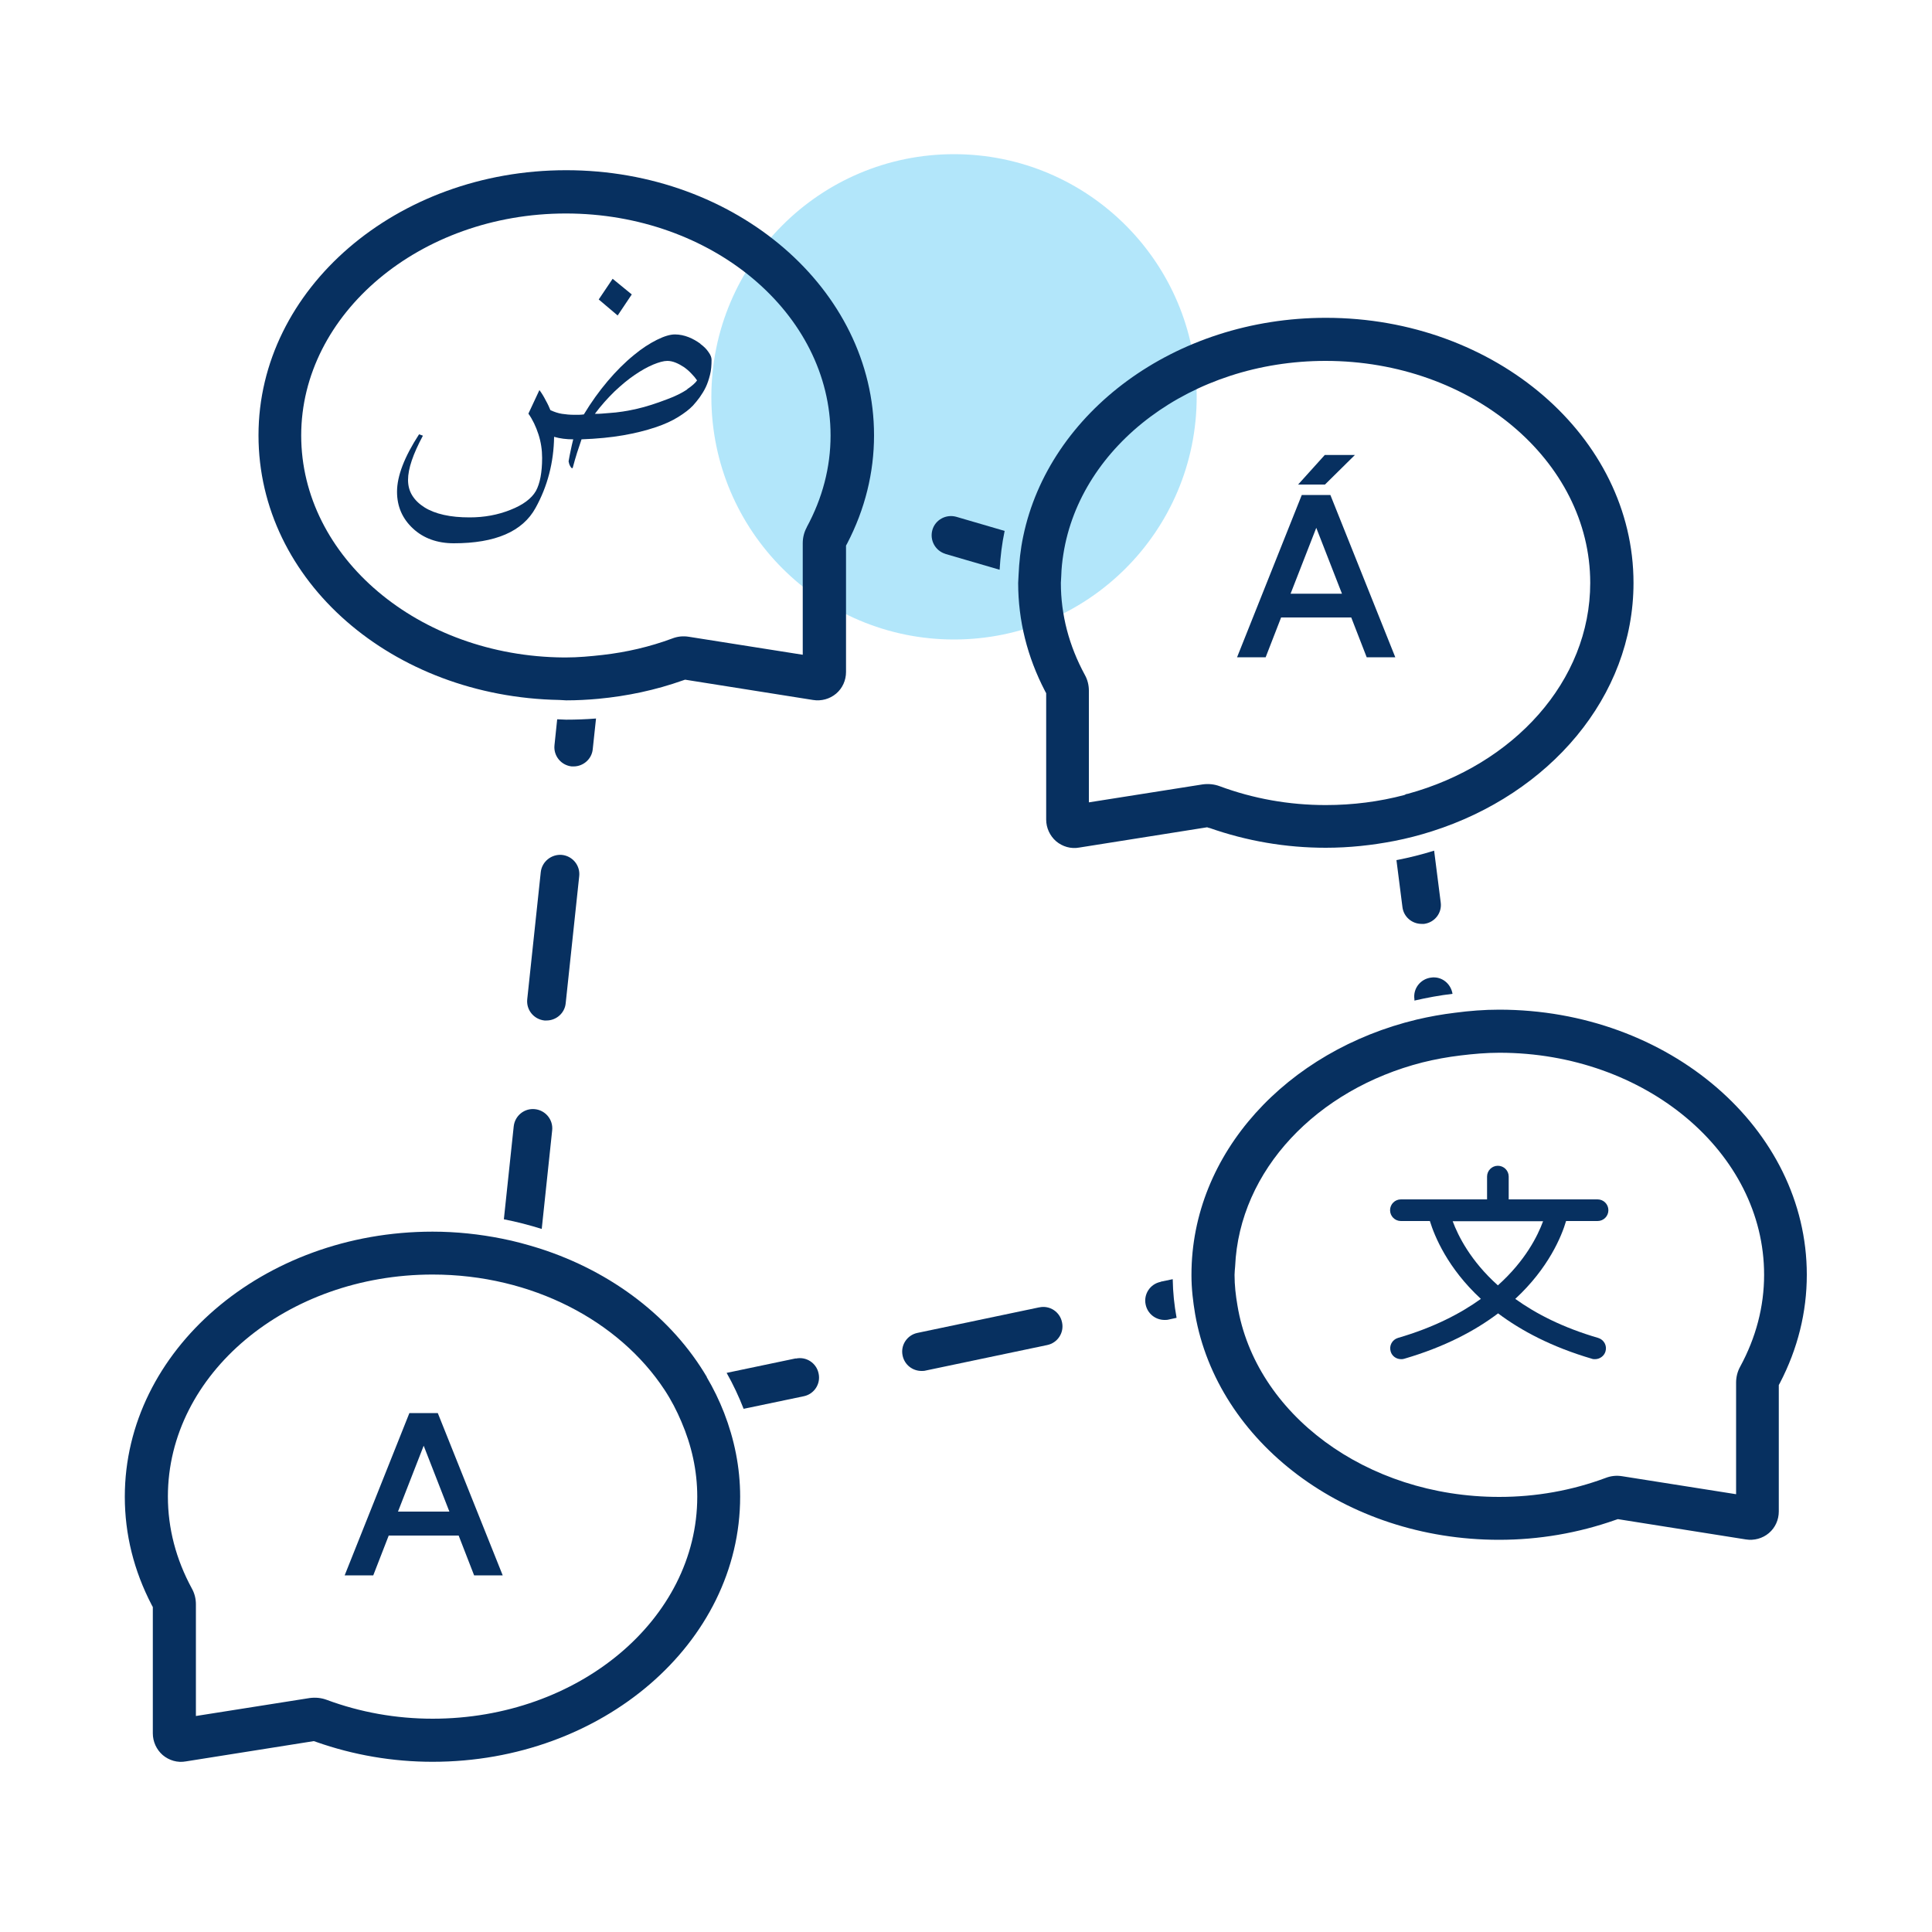<?xml version="1.0" encoding="UTF-8"?> <svg xmlns="http://www.w3.org/2000/svg" id="Layer_1" data-name="Layer 1" viewBox="0 0 100 100"><defs><style> .cls-1 { fill: #073060; } .cls-2 { fill: #67cff6; opacity: .5; } </style></defs><circle class="cls-2" cx="49.38" cy="20.54" r="12.56"></circle><g><path class="cls-1" d="M41.19,70.31l-3.58.75c.34.6.63,1.22.88,1.86l3.11-.65c.54-.11.89-.64.77-1.18-.11-.54-.64-.89-1.18-.77Z"></path><path class="cls-1" d="M53.78,67.67l-6.29,1.32c-.54.11-.89.64-.77,1.18.1.47.51.79.98.79.07,0,.14,0,.21-.02l6.29-1.32c.54-.11.89-.64.77-1.18-.11-.54-.64-.89-1.18-.77Z"></path><path class="cls-1" d="M27.99,45.14l-.7,6.58c-.06.55.34,1.04.89,1.1.04,0,.07,0,.11,0,.5,0,.94-.38.99-.89l.7-6.58c.06-.55-.34-1.04-.89-1.1-.54-.05-1.04.34-1.1.89Z"></path><path class="cls-1" d="M26.59,58.3l-.51,4.81c.67.13,1.32.3,1.96.5l.54-5.1c.06-.55-.34-1.04-.89-1.1-.55-.06-1.04.34-1.1.89Z"></path><path class="cls-1" d="M36.59,71.28c-1.8-3.06-4.89-5.45-8.66-6.66-.64-.2-1.29-.38-1.96-.51-1.15-.23-2.35-.36-3.58-.36-8.78,0-15.93,6.15-15.93,13.72,0,1.95.47,3.83,1.39,5.6l.06.11v6.54c0,.43.19.84.51,1.12.33.28.77.41,1.2.33l6.62-1.05.12.04c1.93.68,3.96,1.03,6.03,1.03,8.78,0,15.92-6.15,15.92-13.72,0-1.52-.3-2.97-.83-4.34-.25-.64-.55-1.26-.9-1.85ZM22.4,88.96c-1.9,0-3.75-.33-5.5-.98-.27-.1-.57-.13-.87-.09l-5.89.93v-5.78c0-.29-.07-.57-.21-.82-.82-1.51-1.24-3.11-1.24-4.76,0-6.34,6.15-11.49,13.7-11.49,5.16,0,9.66,2.41,12,5.96.35.53.64,1.09.88,1.66.52,1.21.82,2.51.82,3.88,0,6.34-6.15,11.49-13.7,11.49Z"></path><path class="cls-1" d="M22.59,73.14h-1.4l-3.35,8.4h1.48l.8-2.06h3.62l.8,2.06h1.48l-3.36-8.4h-.07ZM20.6,78.24l1.33-3.41,1.33,3.41h-2.66Z"></path><polygon class="cls-1" points="70.13 23.55 68.57 23.55 67.19 25.08 68.58 25.08 70.13 23.55"></polygon><path class="cls-1" d="M66.32,31.96h3.62l.8,2.06h1.48l-3.36-8.4h-1.48l-3.35,8.4h1.48l.8-2.06ZM68.13,27.32l1.33,3.41h-2.66l1.33-3.41Z"></path><path class="cls-1" d="M75.18,51.43c-.09-.53-.57-.91-1.11-.83-.55.07-.94.57-.86,1.12v.07c.65-.15,1.3-.27,1.97-.35Z"></path><path class="cls-1" d="M48.93,28.67l2.81.82c.04-.68.12-1.35.26-2.01l-2.5-.73c-.53-.15-1.09.15-1.24.68-.15.53.15,1.08.68,1.24Z"></path><path class="cls-1" d="M73.71,47.82c.55-.07.94-.57.86-1.12l-.34-2.67c-.64.2-1.28.36-1.95.49l.31,2.43c.06.5.49.87.99.87.04,0,.09,0,.13,0Z"></path><path class="cls-1" d="M62.59,42.85c1.93.68,3.96,1.03,6.03,1.03,1.22,0,2.4-.13,3.54-.35.67-.13,1.32-.3,1.95-.5,6.08-1.93,10.44-6.96,10.44-12.86,0-7.56-7.14-13.72-15.92-13.72-7.83,0-14.34,4.9-15.67,11.32-.14.66-.21,1.33-.24,2.01,0,.13-.02.26-.02.39,0,1.95.47,3.83,1.39,5.6l.06.11v6.54c0,.43.19.84.51,1.12.33.28.77.41,1.2.33l6.62-1.05.12.04ZM56.36,41.53v-5.78c0-.29-.07-.57-.21-.82-.82-1.51-1.24-3.11-1.24-4.76,0-.12.02-.24.02-.36.01-.38.05-.76.11-1.13.88-5.63,6.62-10,13.57-10,7.55,0,13.7,5.16,13.7,11.49,0,5.09-3.97,9.42-9.45,10.92,0,0,0,0-.01,0-.06,0-.11.04-.16.06-1.29.34-2.65.52-4.07.52-1.9,0-3.75-.33-5.5-.98-.27-.1-.57-.13-.87-.09l-5.89.93Z"></path><path class="cls-1" d="M60.07,66.35c-.54.11-.89.64-.77,1.18.1.47.51.79.98.79.07,0,.14,0,.21-.02l.41-.09c-.12-.65-.19-1.32-.2-2l-.62.13Z"></path><path class="cls-1" d="M77.6,52.26c-.78,0-1.54.06-2.29.16-.67.08-1.33.2-1.97.35-6.72,1.61-11.67,6.91-11.67,13.21,0,.01,0,.02,0,.04,0,.68.08,1.35.19,2,1.15,6.6,7.75,11.68,15.73,11.68,2.07,0,4.1-.35,6.03-1.03l.12-.04,6.62,1.05c.43.07.87-.05,1.2-.33.33-.28.51-.69.51-1.12v-6.54l.06-.11c.92-1.77,1.39-3.66,1.39-5.6,0-7.56-7.14-13.72-15.93-13.72ZM90.07,70.74c-.14.25-.21.54-.21.82v5.78l-5.89-.93c-.3-.05-.59-.02-.87.09-1.75.65-3.6.98-5.5.98-6.91,0-12.63-4.32-13.55-9.91-.09-.52-.15-1.04-.15-1.58,0-.15.02-.29.03-.44.22-4.99,4.24-9.17,9.7-10.56.64-.16,1.3-.28,1.97-.36.66-.08,1.32-.14,2.01-.14,7.55,0,13.7,5.16,13.7,11.49,0,1.65-.42,3.25-1.24,4.76Z"></path><path class="cls-1" d="M29.69,39.67c.5,0,.94-.38.99-.89l.17-1.59c-.51.04-1.03.06-1.55.06-.16,0-.31-.02-.46-.02l-.14,1.34c-.06.55.34,1.04.89,1.1.04,0,.07,0,.11,0Z"></path><path class="cls-1" d="M29.3,8.81c-8.78,0-15.92,6.15-15.92,13.72s6.95,13.54,15.57,13.7c.12,0,.24.02.36.02.56,0,1.11-.03,1.66-.08,1.49-.14,2.96-.45,4.37-.95l.12-.04,6.62,1.05c.43.07.87-.05,1.2-.33.33-.28.51-.69.51-1.12v-6.54l.06-.11c.92-1.77,1.39-3.66,1.39-5.6,0-7.56-7.14-13.72-15.93-13.72ZM41.76,27.29c-.14.25-.21.54-.21.82v5.78l-5.89-.93c-.3-.05-.59-.02-.87.09-1.16.43-2.37.71-3.6.85-.63.07-1.26.13-1.9.13-.04,0-.08,0-.12,0-7.5-.06-13.58-5.19-13.58-11.49s6.15-11.49,13.7-11.49,13.7,5.16,13.7,11.49c0,1.65-.42,3.25-1.24,4.76Z"></path><path class="cls-1" d="M82.69,63.2c.31,0,.56-.25.56-.56s-.25-.56-.56-.56h-4.6v-1.18c0-.31-.25-.56-.56-.56s-.56.25-.56.56v1.18h-4.46c-.31,0-.56.25-.56.56s.25.56.56.56h1.5c.24.78.91,2.43,2.64,4.03-1.07.77-2.47,1.49-4.29,2.02-.3.09-.47.4-.38.7.07.25.3.4.54.4.05,0,.1,0,.16-.02,2.09-.61,3.67-1.45,4.86-2.35,1.2.9,2.78,1.74,4.86,2.35.05.02.1.02.16.02.24,0,.47-.16.54-.4.09-.3-.08-.61-.38-.7-1.82-.53-3.22-1.25-4.29-2.02,1.73-1.6,2.4-3.25,2.63-4.03h1.64ZM77.53,66.53c-1.42-1.27-2.06-2.57-2.34-3.32h4.68c-.28.76-.92,2.05-2.34,3.32Z"></path><polygon class="cls-1" points="32.7 15.24 31.71 14.43 30.99 15.5 31.97 16.33 32.7 15.24"></polygon><path class="cls-1" d="M36.25,17.79c-.18-.13-.38-.25-.61-.34-.23-.09-.47-.14-.71-.14s-.55.09-.93.28-.77.44-1.18.78c-.48.39-.93.84-1.37,1.36s-.85,1.09-1.23,1.72c-.09.01-.18.02-.26.02h-.24c-.22,0-.43-.02-.63-.05-.2-.03-.4-.1-.6-.19-.06-.14-.13-.31-.24-.5-.1-.2-.21-.38-.33-.54l-.57,1.22c.22.31.39.67.52,1.07.13.4.19.81.19,1.22,0,.75-.11,1.32-.32,1.71-.23.4-.68.73-1.32.98-.65.26-1.35.39-2.11.39-.5,0-.94-.04-1.34-.13-.4-.09-.73-.22-1-.39s-.48-.37-.63-.61c-.15-.24-.22-.51-.22-.81,0-.58.26-1.34.77-2.29l-.2-.07c-.76,1.17-1.14,2.16-1.14,2.97,0,.77.28,1.4.83,1.91.54.5,1.25.76,2.11.76,2.15,0,3.56-.61,4.23-1.83.62-1.12.94-2.35.96-3.68.31.09.64.13.99.13-.05.19-.09.38-.13.57-.04.19-.08.38-.11.57.02.1.04.17.07.22.02.05.05.09.09.13h.05c.08-.29.15-.56.23-.8.08-.24.16-.47.23-.69.81-.03,1.53-.1,2.16-.21s1.18-.25,1.66-.41c.48-.16.87-.34,1.19-.54.32-.2.57-.39.76-.59.12-.13.23-.27.35-.43.11-.16.22-.33.31-.52.09-.19.16-.4.22-.64.06-.23.08-.49.08-.78,0-.12-.05-.25-.16-.4-.1-.15-.24-.29-.42-.42ZM35.58,20.15c-.27.18-.62.36-1.06.52-.55.21-1.07.38-1.55.49-.48.11-.97.19-1.46.22-.14.01-.27.02-.38.03s-.22.01-.34.01c.32-.43.67-.82,1.02-1.16.36-.34.71-.63,1.05-.86.34-.23.66-.41.95-.53.29-.12.54-.19.73-.19.14,0,.28.03.43.09.15.06.29.14.43.23.14.1.27.21.38.33.12.12.22.24.3.36-.08.12-.25.28-.52.46Z"></path></g></svg> 
